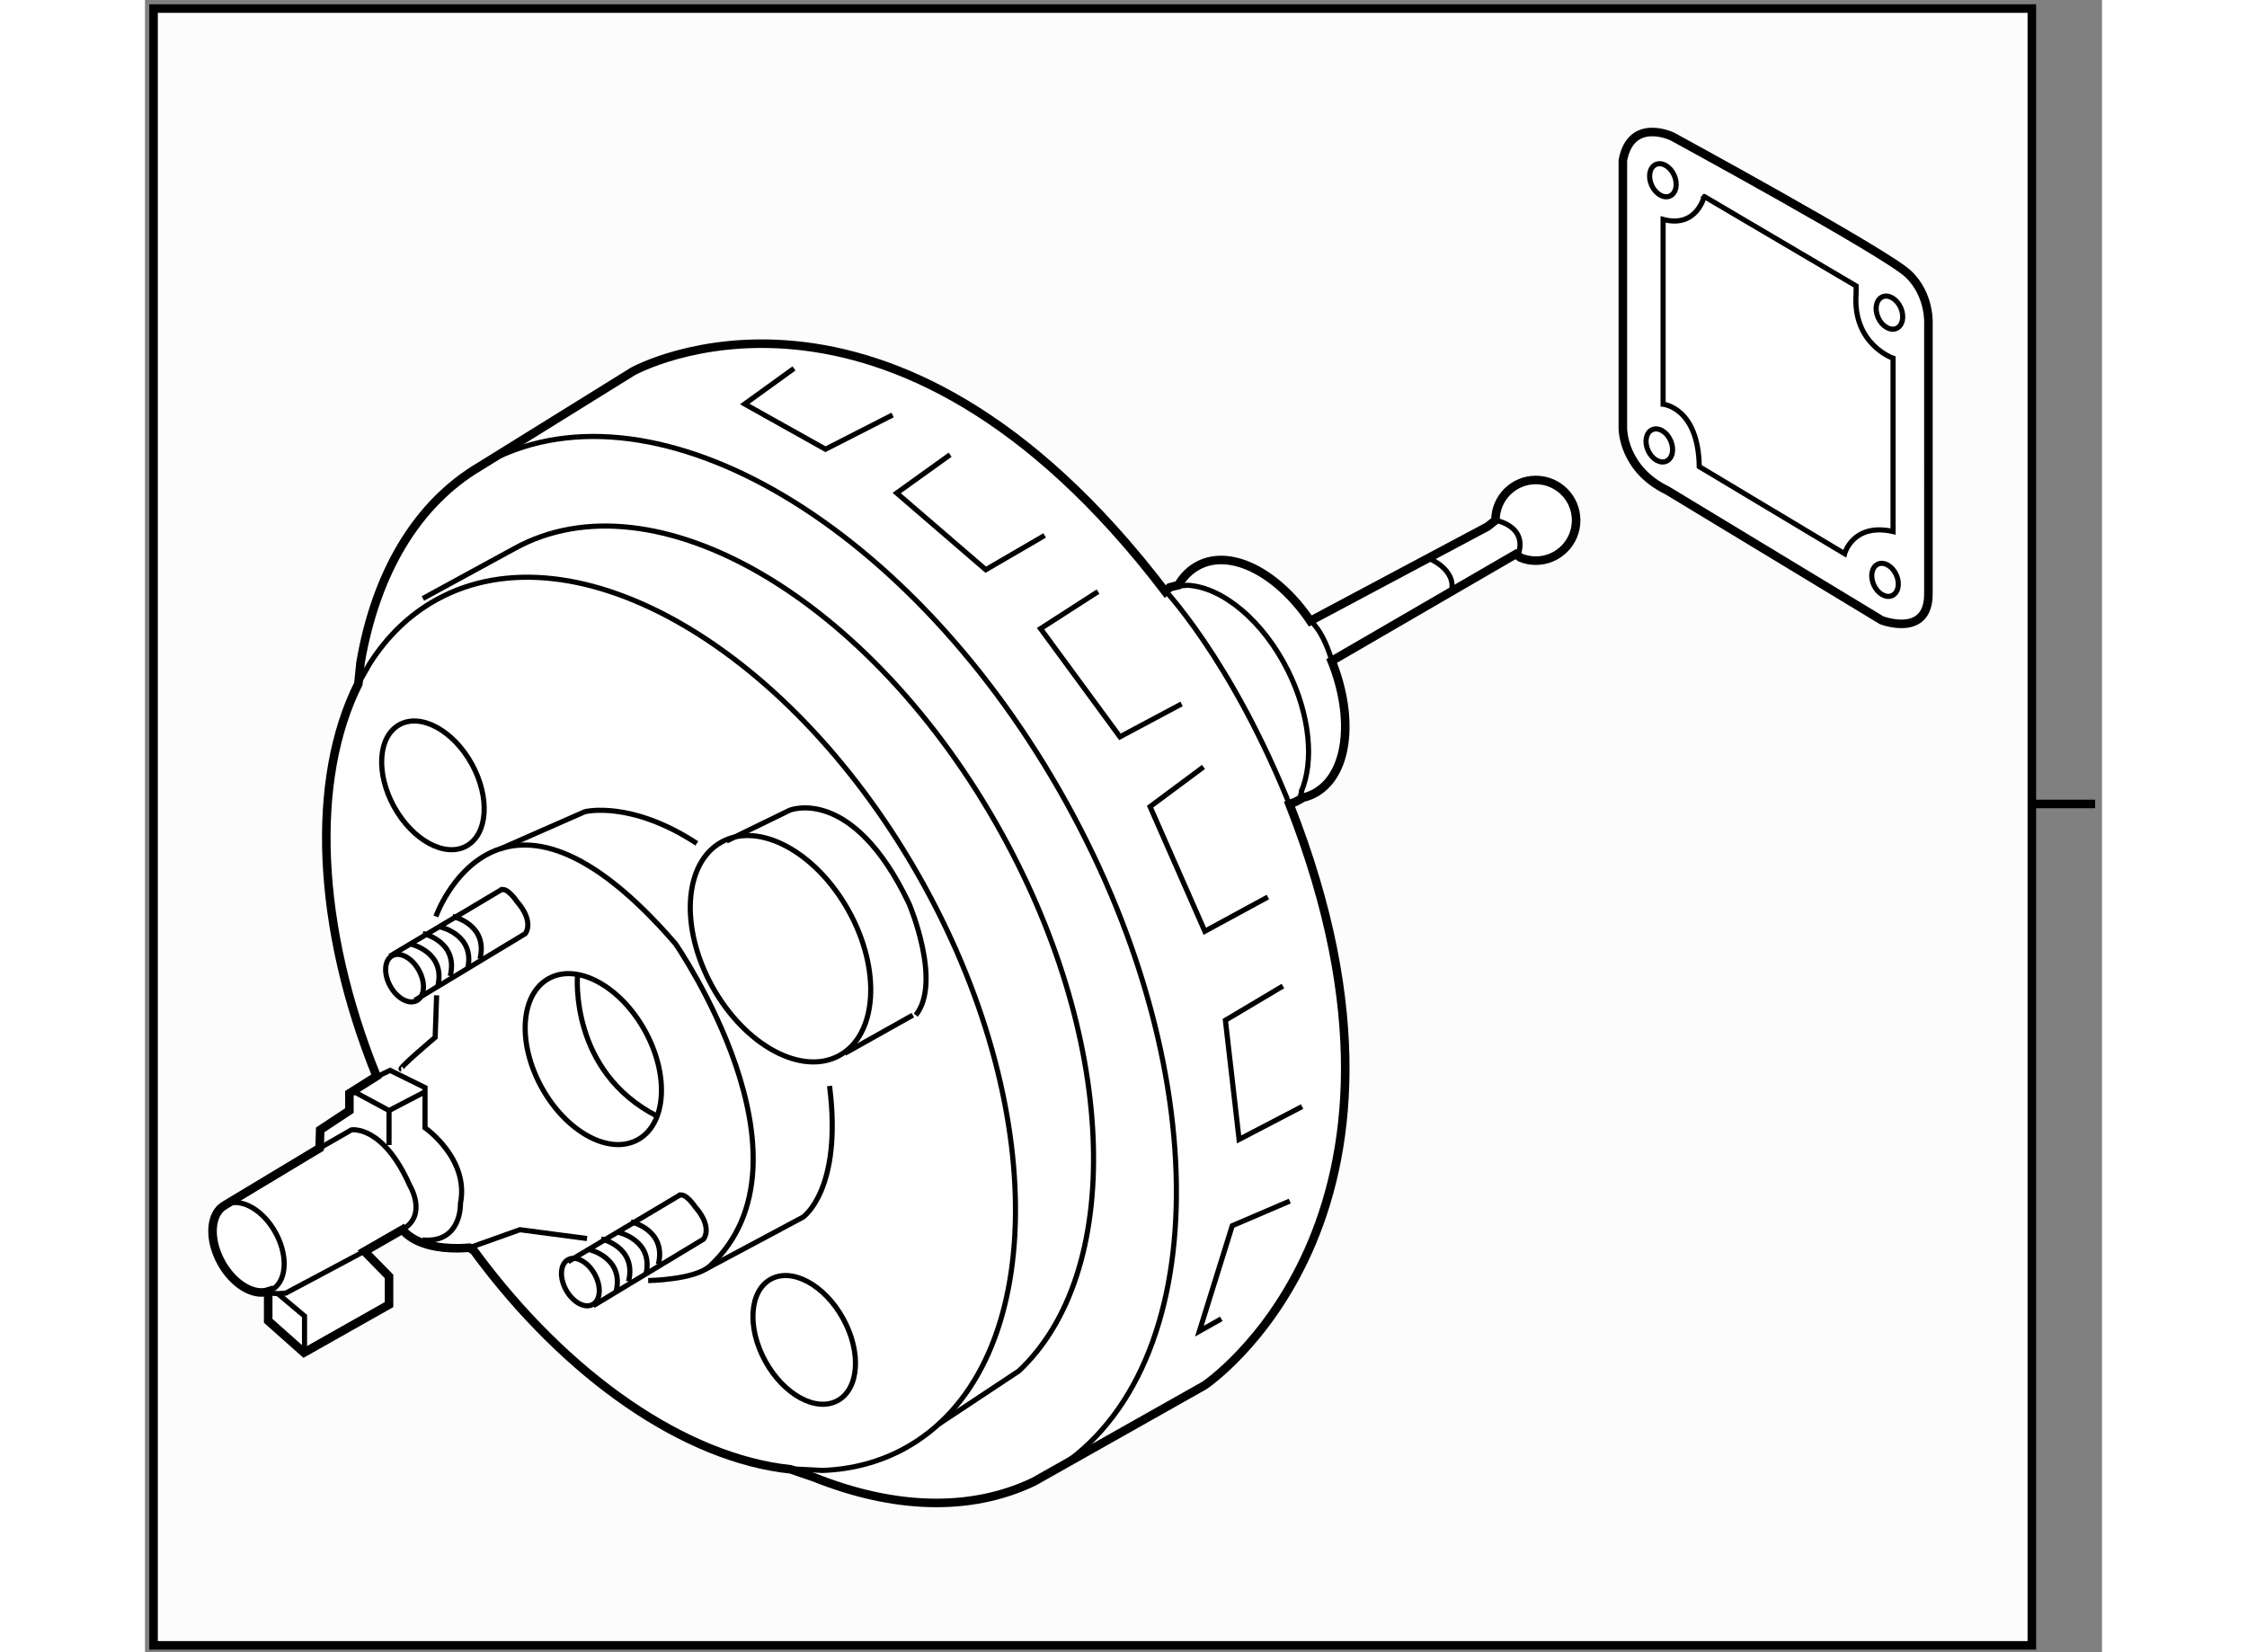 <?xml version="1.0" encoding="utf-8"?>
<!-- Generator: Adobe Illustrator 15.1.0, SVG Export Plug-In . SVG Version: 6.00 Build 0)  -->
<!DOCTYPE svg PUBLIC "-//W3C//DTD SVG 1.1//EN" "http://www.w3.org/Graphics/SVG/1.1/DTD/svg11.dtd">
<svg version="1.1" xmlns="http://www.w3.org/2000/svg" xmlns:xlink="http://www.w3.org/1999/xlink" x="0px" y="0px" width="244.8px"
	 height="180px" viewBox="110.177 65.947 114.368 96.555" enable-background="new 0 0 244.8 180" xml:space="preserve">
	
<rect x="110.177" y="65.947" width="114.368" height="96.555" fill="#808080" stroke="none"/>
	
<g><rect x="110.677" y="66.447" fill="#FCFCFC" stroke="#000000" stroke-width="0.5" width="109.768" height="95.655"></rect><line fill="none" stroke="#000000" stroke-width="0.5" x1="220.445" y1="112.931" x2="224.145" y2="112.931"></line></g><g><path fill="#FFFFFF" stroke="#000000" stroke-width="0.5" d="M190.57,98.54c0.274,0.111,0.572,0.172,0.885,0.172
				c1.303,0,2.358-1.056,2.358-2.357c0-1.303-1.056-2.358-2.358-2.358c-1.302,0-2.357,1.056-2.357,2.358l-0.46,0.364l-10.358,5.516
				c-1.887-2.783-4.589-4.219-6.492-3.271c-0.515,0.256-0.926,0.662-1.229,1.184l-0.255,0.059c-0.08,0.017-0.159,0.037-0.237,0.061
				l-0.263,0.251c-16.163-21.221-31.117-12.865-31.117-12.865l-8.905,5.528c-3.777,2.219-6.121,6.324-7.009,11.488l-0.126,1.236
				c-2.801,5.585-2.478,14.191,1.064,22.934l-1.588,1.002v1.006l-1.708,1.129l-0.031,1.067l-5.535,3.33
				c-0.875,0.484-0.972,1.984-0.216,3.354c0.698,1.263,1.878,1.97,2.744,1.691v1.715l2.093,1.86l4.969-2.806v-1.646l-1.432-1.465
				l2.225-1.279c0,0,0.791,1.31,3.901,1.066l0.263,0.168c5.45,7.426,12.403,12.145,18.511,12.782l1.388,0.476
				c4.595,1.833,9.071,2.037,12.813,0.253l9.98-5.631c0,0,14.54-9.67,4.973-33.97l0.373-0.145l0.418-0.235
				c0.206-0.049,0.404-0.119,0.596-0.214c2.028-1.009,2.446-4.37,1.078-7.774l10.762-6.245L190.57,98.54z"></path><ellipse transform="matrix(0.875 -0.484 0.484 0.875 -40.373 86.406)" fill="none" stroke="#000000" stroke-width="0.3" cx="147.313" cy="121.468" rx="4.559" ry="7.125"></ellipse><ellipse transform="matrix(0.875 -0.484 0.484 0.875 -44.862 81.9)" fill="none" stroke="#000000" stroke-width="0.3" cx="136.365" cy="127.933" rx="3.443" ry="5.381"></ellipse><ellipse transform="matrix(0.875 -0.483 0.483 0.875 -38.219 75.396)" fill="none" stroke="#000000" stroke-width="0.3" cx="127.104" cy="111.815" rx="2.593" ry="4.052"></ellipse><ellipse transform="matrix(0.875 -0.483 0.483 0.875 -51.18 89.939)" fill="none" stroke="#000000" stroke-width="0.3" cx="148.826" cy="144.222" rx="2.593" ry="4.052"></ellipse><path fill="none" stroke="#000000" stroke-width="0.3" d="M162.968,152.09c9.535-5.51,10.035-22.983,1.068-39.212
				c-8.925-16.153-23.888-25.024-33.636-20.038"></path><path fill="none" stroke="#000000" stroke-width="0.3" d="M147.472,151.762l2.313,0.117c1.717-0.066,3.345-0.49,4.82-1.306
				c8.155-4.504,8.635-19.255,1.067-32.947c-7.563-13.689-20.304-21.135-28.462-16.633c-1.602,0.886-2.905,2.167-3.912,3.756
				l-0.654,1.156"></path><path fill="none" stroke="#000000" stroke-width="0.3" d="M117.375,141.418l0.4-0.222c0.696-0.586,0.724-1.961,0.026-3.222
				c-0.703-1.274-1.9-1.984-2.769-1.684"></path><polyline fill="none" stroke="#000000" stroke-width="0.3" points="117,141.477 117.944,141.548 118.402,141.518 123.303,138.907 
						"></polyline><polyline fill="none" stroke="#000000" stroke-width="0.3" points="117.944,141.548 119.5,142.858 119.5,144.882 		"></polyline><path fill="none" stroke="#000000" stroke-width="0.3" d="M120.383,133.043l1.86-1.067c0,0,1.839-0.306,3.414,3.263
				c0,0,1.047,1.714-0.426,2.56"></path><path fill="none" stroke="#000000" stroke-width="0.3" d="M123.457,128.998l1.043-0.498l2.042,1.006v2.348
				c0,0,2.594,1.804,2.071,4.42c0,0,0.092,2.348-2.224,2.135"></path><polyline fill="none" stroke="#000000" stroke-width="0.3" points="122.329,129.711 124.438,130.847 126.542,129.751 		"></polyline><line fill="none" stroke="#000000" stroke-width="0.3" x1="124.438" y1="130.847" x2="124.438" y2="132.863"></line><ellipse transform="matrix(0.876 -0.483 0.483 0.876 -43.855 75.825)" fill="none" stroke="#000000" stroke-width="0.3" cx="125.297" cy="123.064" rx="0.956" ry="1.494"></ellipse><line fill="none" stroke="#000000" stroke-width="0.3" x1="124.479" y1="121.83" x2="131.084" y2="117.893"></line><path fill="none" stroke="#000000" stroke-width="0.3" d="M125.953,124.401l6.441-3.887c0,0,0.578-0.671-0.487-1.891
				c0,0-0.581-0.876-0.944-0.659"></path><path fill="none" stroke="#000000" stroke-width="0.3" d="M125.681,121.113c0,0,2.1,0.45,1.603,2.486"></path><path fill="none" stroke="#000000" stroke-width="0.3" d="M126.413,120.5c0,0,2.099,0.45,1.602,2.487"></path><path fill="none" stroke="#000000" stroke-width="0.3" d="M127.422,120.115c0,0,2.099,0.45,1.602,2.486"></path><path fill="none" stroke="#000000" stroke-width="0.3" d="M128.154,119.503c0,0,2.098,0.45,1.6,2.486"></path><ellipse transform="matrix(0.875 -0.483 0.483 0.875 -51.195 83.124)" fill="none" stroke="#000000" stroke-width="0.3" cx="135.719" cy="140.914" rx="0.956" ry="1.495"></ellipse><line fill="none" stroke="#000000" stroke-width="0.3" x1="134.901" y1="139.679" x2="141.505" y2="135.743"></line><path fill="none" stroke="#000000" stroke-width="0.3" d="M136.375,142.251l6.441-3.888c0,0,0.578-0.67-0.487-1.89
				c0,0-0.581-0.877-0.944-0.659"></path><path fill="none" stroke="#000000" stroke-width="0.3" d="M136.103,138.964c0,0,2.1,0.449,1.602,2.485"></path><path fill="none" stroke="#000000" stroke-width="0.3" d="M136.835,138.35c0,0,2.1,0.451,1.601,2.486"></path><path fill="none" stroke="#000000" stroke-width="0.3" d="M139.445,140.451c0.497-2.036-1.602-2.486-1.602-2.486"></path><path fill="none" stroke="#000000" stroke-width="0.3" d="M138.575,137.352c0,0,2.099,0.451,1.603,2.486"></path><path fill="none" stroke="#000000" stroke-width="0.3" d="M177.745,112.214c0.758-1.749,0.527-4.461-0.773-7.075
				c-1.461-2.938-3.835-4.872-5.855-4.989l-0.813,0.057"></path><line fill="none" stroke="#000000" stroke-width="0.3" x1="177.791" y1="112.1" x2="177.656" y2="112.672"></line><path fill="none" stroke="#000000" stroke-width="0.3" d="M169.524,100.154c0,0,4.14,4.197,7.696,13.203"></path><path fill="none" stroke="#000000" stroke-width="0.3" d="M189.098,96.354c0,0,1.933,0.314,1.312,2.065"></path><path fill="none" stroke="#000000" stroke-width="0.3" d="M178.279,102.234c0,0,0.747,0.482,1.321,2.539"></path><path fill="none" stroke="#000000" stroke-width="0.3" d="M185.172,98.564c0,0,1.66,0.639,1.354,1.944"></path><path fill="none" stroke="#000000" stroke-width="0.3" d="M125.152,128.423c-0.214,0,1.982-1.853,1.982-1.853l0.086-2.457"></path><path fill="none" stroke="#000000" stroke-width="0.3" d="M139.584,140.783c0,0,2.743-0.039,3.618-0.858
				c6.671-6.244-2.024-18.826-2.024-18.826c-10.338-11.976-14.001-1.594-14.001-1.594"></path><polyline fill="none" stroke="#000000" stroke-width="0.3" points="129.132,138.864 132.088,137.811 136.009,138.327 		"></polyline><path fill="none" stroke="#000000" stroke-width="0.3" d="M142.942,140.115l5.688-3.037c0,0,2.325-1.593,1.552-7.667"></path><path fill="none" stroke="#000000" stroke-width="0.3" d="M135.452,122.984c0,0-0.474,5.583,4.672,8.2"></path><path fill="none" stroke="#000000" stroke-width="0.3" d="M130.958,115.549l4.922-2.165c0,0,2.671-0.689,6.547,1.853"></path><path fill="none" stroke="#000000" stroke-width="0.3" d="M144.163,115.094l3.692-1.797c0,0,3.661-1.508,6.979,5.471
				c0,0,1.938,4.567,0.388,6.505"></path><line fill="none" stroke="#000000" stroke-width="0.3" x1="155.05" y1="125.272" x2="151.072" y2="127.503"></line><path fill="none" stroke="#000000" stroke-width="0.3" d="M156.558,149.173l4.689-3.107c6.094-5.725,5.849-19.013-1.011-31.431
				c-7.564-13.689-20.307-21.136-28.463-16.633l-5.357,2.92"></path><polyline fill="none" stroke="#000000" stroke-width="0.3" points="148.105,87.477 145.224,89.558 149.946,92.199 153.868,90.197 
						"></polyline><polyline fill="none" stroke="#000000" stroke-width="0.3" points="157.229,92.52 154.108,94.76 159.311,99.241 162.752,97.24 		
				"></polyline><polyline fill="none" stroke="#000000" stroke-width="0.3" points="165.873,100.521 162.513,102.684 167.153,109.006 
				170.756,107.085 		"></polyline><polyline fill="none" stroke="#000000" stroke-width="0.3" points="172.036,110.767 168.914,113.088 172.114,120.37 
				175.798,118.369 		"></polyline><polyline fill="none" stroke="#000000" stroke-width="0.3" points="176.678,123.571 173.316,125.572 174.116,132.535 
				177.799,130.615 		"></polyline><polyline fill="none" stroke="#000000" stroke-width="0.3" points="177.078,136.138 173.717,137.578 171.796,143.741 
				173.076,143.021 		"></polyline></g>



	
<g><path fill="#FFFFFF" stroke="#000000" stroke-width="0.5" d="M196.544,75.313v15.695c0,0,0,2.353,2.593,3.6l12.527,7.585
				c0,0,2.736,1.056,2.736-1.536V84.961c0,0,0.143-1.776-1.201-3.024c-1.343-1.248-13.774-8.017-13.774-8.017
				S197.024,72.771,196.544,75.313z"></path><ellipse transform="matrix(0.912 -0.411 0.411 0.912 -15.888 94.542)" fill="none" stroke="#000000" stroke-width="0.3" cx="212.047" cy="84.24" rx="0.72" ry="1.009"></ellipse><ellipse transform="matrix(0.912 -0.411 0.411 0.912 -20.261 89.703)" fill="none" stroke="#000000" stroke-width="0.3" cx="198.601" cy="91.996" rx="0.72" ry="1.009"></ellipse><ellipse transform="matrix(0.912 -0.411 0.411 0.912 -22.298 95.873)" fill="none" stroke="#000000" stroke-width="0.3" cx="211.787" cy="99.787" rx="0.72" ry="1.008"></ellipse><ellipse transform="matrix(0.912 -0.411 0.411 0.912 -13.85 88.475)" fill="none" stroke="#000000" stroke-width="0.3" cx="198.81" cy="76.444" rx="0.72" ry="1.009"></ellipse><path fill="none" stroke="#000000" stroke-width="0.3" d="M198.896,78.769v10.8c0,0,2.063,0.191,2.112,3.647l8.495,5.089
				c0,0,0.479-1.824,2.831-1.296V86.881c0,0-2.388-0.816-2.159-3.792v-0.432l-8.879-5.23
				C201.297,77.426,200.863,79.298,198.896,78.769z"></path></g>


</svg>